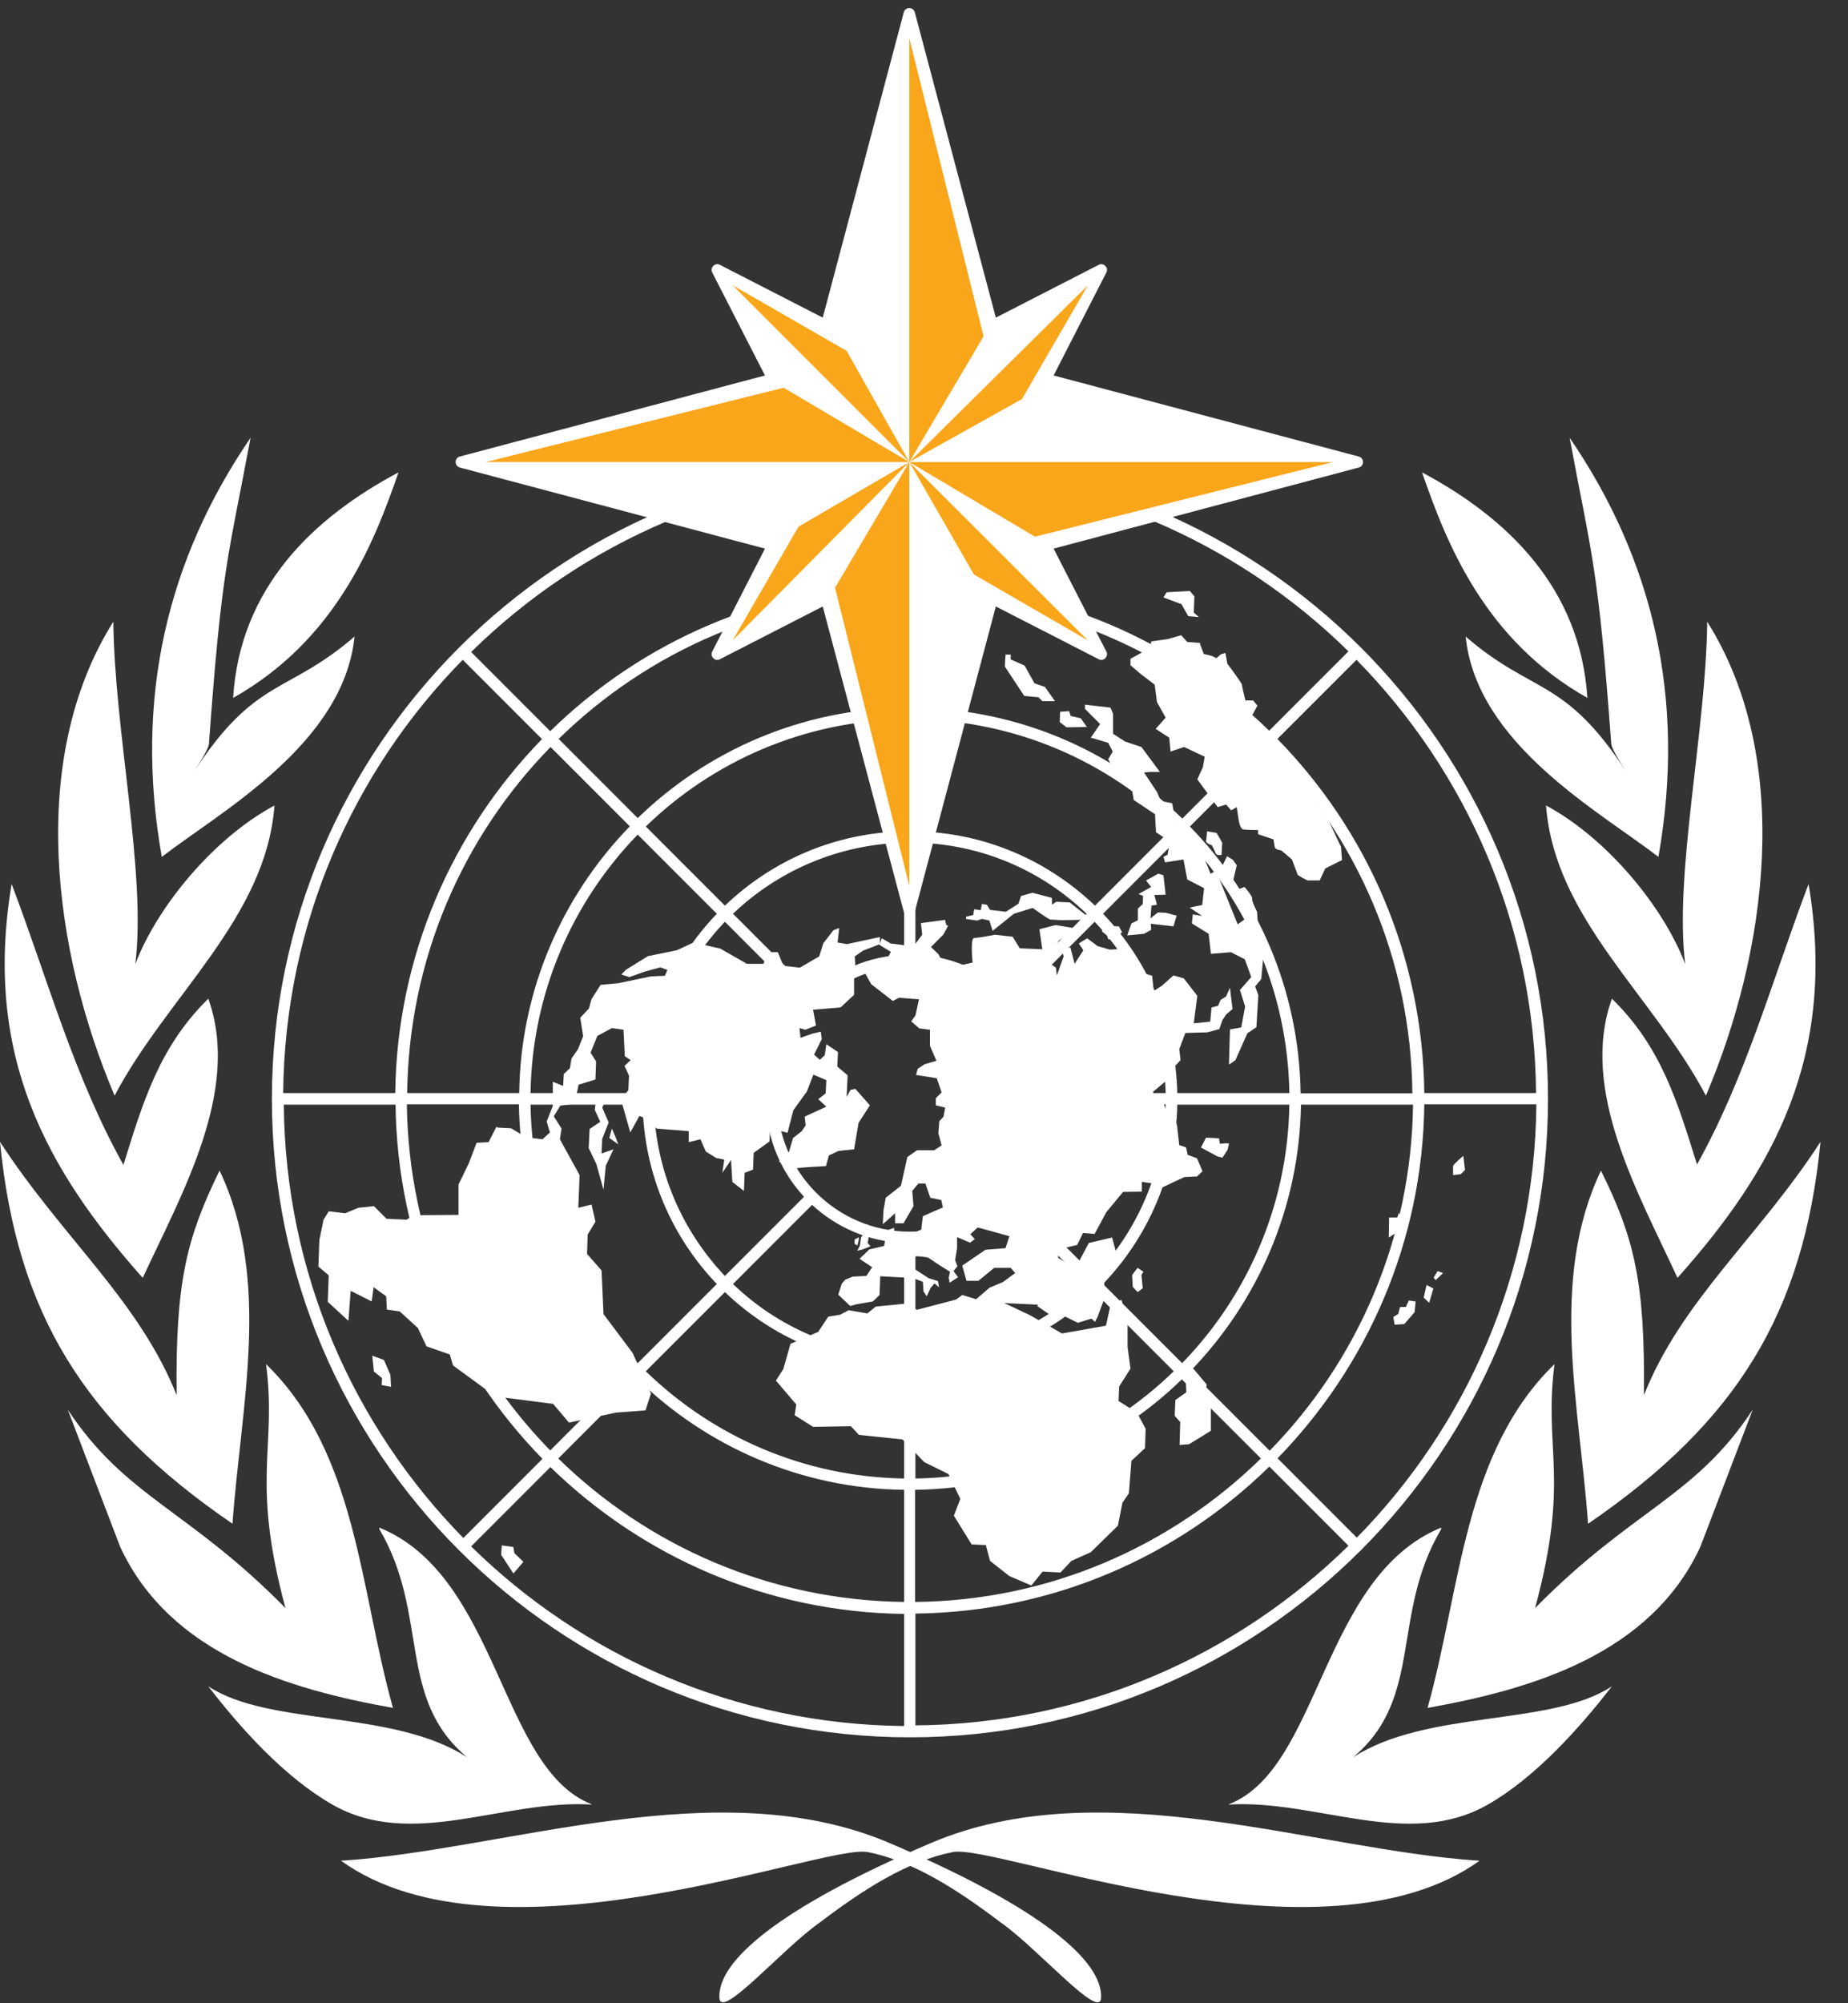 <svg width="48" height="52" viewBox="0 0 48 52" fill="none" xmlns="http://www.w3.org/2000/svg">
<rect x="0" y="0" width="48" height="52" fill="#333333" stroke="none"/>
<g clip-path="url(#clip0_574_1102)">
<path d="M12.891 29.254L12.69 29.648L12.379 29.665L12.178 30.194L11.91 30.747V31.536L10.744 31.544L10.559 31.661L10.039 31.636L9.712 31.309L9.31 31.351L8.966 31.494L8.538 31.443L8.404 31.661L8.295 32.19L8.27 32.878L8.538 33.104L8.513 33.792L9.05 34.287L9.108 33.507L9.654 33.783L9.704 33.414L10.031 33.649L10.048 33.993L10.383 34.043L10.853 34.471L11.079 34.949L11.683 35.159L11.767 35.444L12.866 36.249L14.367 36.442L14.778 36.928L15.524 36.769L15.994 36.669L16.766 36.61L16.908 36.174L16.43 35.117L15.675 34.111L15.642 33.356L15.625 32.978L15.248 32.55L15.264 32.047L15.466 31.712L15.365 31.267L15.021 31.351L15.055 30.504L14.543 29.573L14.585 29.296L14.384 28.978L14.552 28.701L14.921 28.651L15.03 28.156L15.466 28.021L15.483 27.552L15.34 27.325L15.516 26.889L15.893 26.688L16.195 26.73L16.229 27.418L16.38 27.518L16.221 27.669L16.338 27.921L16.321 28.298L16.128 28.541L16.372 29.397L16.606 28.969L16.791 29.036L17.059 29.296L17.89 29.363V29.648L18.192 29.573L18.334 29.892L18.603 30.059L18.812 30.101L18.762 30.445L18.988 30.11L19.022 30.68L19.324 30.915L19.341 30.445L19.559 30.361L19.576 29.925L19.986 29.632L20.003 29.288L20.456 29.405L20.607 28.818L20.959 28.332L21.127 27.896L21.463 28.038L21.446 28.382L21.253 28.533L21.463 28.726L21.152 28.869L20.901 28.986L20.926 29.212L20.825 29.363L20.599 29.54L20.49 29.909L20.23 30.152C20.23 30.152 20.59 30.353 20.683 30.328C20.775 30.303 21.454 30.269 21.454 30.269L21.53 29.992L21.781 29.875L22.184 29.833L22.301 29.145L22.595 28.692L22.217 28.265L22.092 28.29L21.991 28.474L22.016 27.912L21.748 27.686L21.765 27.308L21.463 27.107L21.421 27.392L21.295 27.51L21.144 27.376L21.345 26.973L21.32 26.78L21.102 26.831L20.792 26.939L20.766 26.688L20.917 26.73L21.194 26.621L21.119 26.21L21.832 26.151L22.184 25.824V25.354L22.393 25.304V25.119L22.217 25.078L22.201 24.826L22.419 24.675L22.855 24.507V24.323L21.999 24.507L21.756 24.465L21.798 24.088L21.647 24.147L21.387 24.482L21.278 24.826L20.775 25.119L20.347 25.069L20.204 24.717H19.961L19.827 25.019H19.399L18.712 24.625L18.015 24.465L17.579 24.667L16.833 24.818L16.263 25.17L16.137 25.296L16.346 25.363L16.749 25.22L17.152 25.111L17.336 25.178L17.269 25.329L16.9 25.346L16.061 25.522L15.6 25.564L15.365 25.933L15.298 26.176L15.072 26.419L15.147 26.898L15.013 27.233L14.845 27.476L14.803 27.728L14.644 27.879L14.627 28.189L14.359 28.08V28.709L14.199 29.112L14.283 29.397L14.09 29.573L13.663 29.523L13.277 29.288L12.941 29.271L12.891 29.254Z" fill="white"/>
<path d="M15.743 28.533L15.499 28.399L15.449 28.81L15.592 29.12L15.315 29.305L15.29 29.799L15.491 30.219L15.675 30.881L15.734 30.261L15.935 29.833L15.625 29.942L15.642 29.564L15.81 29.137L15.642 28.751L15.743 28.533Z" fill="white"/>
<path d="M15.893 29.296L15.826 29.539L16.061 29.707L15.977 29.489L15.893 29.296Z" fill="white"/>
<path d="M9.67 35.192L9.712 35.603L9.922 35.771L9.914 35.956L10.157 35.998L10.14 35.687L9.972 35.301L9.67 35.192Z" fill="white"/>
<path d="M13.034 40.115L13.335 40.157L13.361 40.317L13.595 40.543L13.335 40.845L13.017 40.359L13.034 40.115Z" fill="white"/>
<path d="M30.713 35.629L30.806 35.477L30.99 35.52L31.343 35.939L31.301 36.224L31.452 36.291V37.138L31.225 37.281L30.881 37.49L30.638 37.507L30.655 36.912L30.512 36.752L30.529 36.341L30.814 36.14L30.797 35.763L30.621 35.629H30.713Z" fill="white"/>
<path d="M26.973 33.867L26.084 33.825L26.746 34.136L27.585 34.614L28.726 34.412L28.843 33.884L29.128 33.741L29.288 34.278V34.966L29.363 35.528L29.07 35.989L29.053 36.367L29.531 36.669L29.757 37.088L29.741 37.591L29.388 37.918L29.321 38.765L29.154 39.008L29.036 39.604L28.332 40.292L27.828 40.518L27.543 40.82L27.082 40.795L26.788 41.156L26.218 40.912L25.715 40.518L25.606 40.107L25.237 40.09L24.776 39.344L24.943 38.908L24.633 38.262L24.004 37.952L23.442 37.365L22.31 37.247L22.1 37.021L21.119 37.038L20.641 36.736L20.683 36.459L20.154 35.838L20.347 35.536L20.532 34.882L21.253 34.572L21.513 34.178L21.823 34.127L22.041 34.01L22.528 34.094L22.746 33.917L23.576 33.834L23.811 34.001L24.834 33.733L24.994 33.616L25.354 33.725L25.706 33.423L26.05 33.28L26.369 33.045L26.252 32.911H25.824L25.413 33.247H25.103L24.994 32.852L25.597 32.441L26.117 32.4L26.218 32.089L25.673 31.938L25.396 31.863L25.203 32.039L25.321 32.165L25.195 32.257L24.859 32.114V32.4L24.809 32.71L24.868 32.869L24.767 32.995L24.884 33.154L24.666 33.297L24.641 33.171L24.675 33.012L24.406 32.844L24.105 32.643C24.105 32.643 23.677 32.559 23.677 32.66C23.677 32.752 23.761 32.945 23.761 32.945L24.121 33.179L24.364 33.255L24.39 33.414L24.272 33.314L24.172 33.431L24.071 33.649L23.987 33.523L23.97 33.272L23.694 33.171L23.325 33.154L22.863 33.129L22.846 33.616L22.67 33.783L22.234 33.859L22.083 33.901L21.924 33.75L21.773 33.607L21.865 33.322L21.949 33.221L22.15 33.138L22.503 33.121L22.654 32.894L22.326 32.676L22.578 32.433L22.964 32.341L23.039 31.938L23.224 31.871V31.997L23.123 32.039L23.148 32.123L23.66 32.022L23.928 31.921L23.97 31.569L24.49 31.343L24.448 31.15L24.163 31.091L24.037 30.722H23.853L23.694 30.915L23.727 31.309L23.467 31.754H23.249V31.494L22.93 31.779L22.947 31.418L23.006 31.091L23.4 30.781L23.568 30.034L23.819 29.858H24.264L24.457 29.732L24.373 29.414L24.398 29.103L24.507 28.986L24.549 28.751L24.306 28.692V28.508L24.457 28.357L24.331 27.988L23.794 27.904L23.836 27.745L24.012 27.627L24.323 27.535L24.155 27.149V26.73L23.878 26.696L23.668 26.512L23.777 26.361L23.87 25.941L23.35 25.899L23.19 25.983L22.628 25.547L22.461 25.245L22.62 25.019L23.023 24.927L23.14 24.709L22.838 24.524L22.905 24.356L23.132 24.49L23.727 24.566L23.953 24.264L23.92 23.962L24.549 23.878C24.549 23.878 24.574 24.063 24.616 24.021C24.666 23.979 24.499 24.264 24.499 24.264L24.18 24.583L24.373 24.767L24.432 24.876L24.675 24.952L24.7 25.128L25.044 25.036L25.262 24.985C25.262 24.985 25.195 24.34 25.304 24.348C25.413 24.348 25.841 24.264 25.841 24.264L26.302 24.314L26.486 24.616L27.073 24.641L26.998 24.121L27.417 24.012L27.971 24.105L27.501 24.415L27.199 24.952L27.426 25.119L27.451 25.321L27.627 24.826L27.585 24.658L27.803 24.591L27.912 25.019L28.139 24.667L28.021 24.49L28.239 24.356L28.508 24.558L28.826 24.65L29.246 24.625L29.564 25.094V25.22L29.925 25.329L29.967 25.723L30.177 25.589L30.479 25.321L30.747 25.396L31.099 25.849L31.007 26.562L31.435 26.52L31.468 26.151L31.636 26.109L31.703 25.958L31.846 25.866L31.946 25.64L32.014 26.193L31.854 26.327L31.753 26.478L31.67 26.713L31.359 26.797L30.789 26.814L30.63 27.233L30.663 27.518L30.37 27.837L30.311 28.038L29.95 28.34L29.984 28.541L30.227 28.642L30.336 28.961L30.47 28.977L30.571 29.204L30.63 29.724L30.806 29.783L30.848 29.976L31.091 30.068L31.233 30.403L31.091 30.538L30.764 30.554L30.152 30.84L29.959 30.722L29.657 30.68V30.932L29.17 30.94L28.734 31.468L28.432 32.03L28.13 32.005L27.979 32.316L27.485 32.433V32.651L27.703 32.785L28.013 32.769L28.281 32.265L28.885 32.123L29.044 32.71L28.684 33.238V33.708L28.508 34.186L28.441 34.312L28.348 34.228L27.996 34.337L27.602 34.144L27.476 34.27L26.939 33.901L26.973 33.867Z" fill="white"/>
<path d="M29.548 32.911L29.405 33.096L29.422 33.406L29.548 33.54L29.682 33.44L29.648 33.096L29.699 33.012L29.548 32.911Z" fill="white"/>
<path d="M31.192 29.791L31.326 29.531L31.661 29.548L31.686 29.69C31.686 29.69 31.938 29.657 31.921 29.699C31.904 29.749 31.888 29.841 31.888 29.841L31.753 30.051L31.619 30.017L31.2 29.791H31.192Z" fill="white"/>
<path d="M31.921 27.627L31.947 26.721L32.24 26.671L32.341 26.126L32.206 25.698L32.5 25.363L32.332 24.901L31.972 24.717L31.452 24.759L31.393 24.239L30.957 23.97L30.982 23.735L31.225 23.777L30.898 23.559L31.225 23.492L31.276 23.056L30.839 22.83L30.739 22.31L30.261 22.385L30.219 22.243L30.328 22.184L30.387 21.84L30.026 21.605L30.001 21.136L29.447 20.766L29.372 20.305L29.195 20.154L28.994 20.096L28.785 19.71L28.902 19.508L28.785 19.282L28.332 19.148L28.575 18.796L28.181 18.401V18.292L28.843 18.368L28.91 18.527V19.047L29.221 19.248L29.648 19.391L30.127 20.037H29.866L29.715 20.053L30.051 20.557L30.152 20.792L30.445 20.85L30.495 21.119L30.47 21.429L30.697 21.488L30.94 21.857L31.208 22.1L31.443 22.679L31.586 22.603L32.148 23.995L32.45 23.777C32.45 23.777 32.274 23.568 32.29 23.476C32.307 23.383 32.089 23.073 32.139 23.081C32.19 23.081 32.324 23.023 32.324 23.023C32.324 23.023 32.542 23.266 32.525 23.333C32.508 23.392 32.651 23.668 32.651 23.668L32.701 24.39L32.819 24.776L32.76 25.413L32.601 25.606L32.684 25.832L32.634 26.663L32.399 26.822L32.089 27.518L31.947 27.619L31.921 27.627Z" fill="white"/>
<path d="M31.359 21.58L31.602 21.622L31.745 21.874L31.728 22.192C31.728 22.192 31.602 22.218 31.577 22.151C31.552 22.083 31.477 21.941 31.477 21.941C31.477 21.941 31.309 21.89 31.326 21.823C31.343 21.756 31.351 21.572 31.351 21.572" fill="white"/>
<path d="M31.871 22.226L32.022 22.318L32.123 22.461L32.022 22.897L31.888 22.855L31.871 22.62L31.737 22.503L31.871 22.226Z" fill="white"/>
<path d="M25.077 23.853L25.379 23.895L25.505 23.853L25.698 23.895L25.782 24.163L26.335 23.719L26.822 23.568C26.822 23.568 27.241 23.87 27.283 23.87C27.334 23.87 27.577 23.887 27.577 23.887L28.348 23.87L27.786 23.425L27.434 23.408L27.325 23.484V23.308L26.814 23.174L26.52 23.258L26.453 23.459L26.126 23.668L25.715 23.618L25.631 23.484L25.505 23.467L25.472 23.627L25.304 23.601L25.279 23.752L25.094 23.794V23.853H25.077Z" fill="white"/>
<path d="M28.617 24.172L28.759 24.038L29.061 24.046L29.145 24.197L28.969 24.373L28.784 24.381L28.759 24.289L28.617 24.172Z" fill="white"/>
<path d="M29.279 24.281L29.388 23.97L29.556 23.887V23.584L29.682 23.467L29.69 23.257L29.573 23.207L29.9 23.023L29.766 22.855L30.084 22.679L30.219 22.721L30.277 23.224L29.984 23.232L30.051 23.484L29.908 23.509L29.883 23.836L30.076 23.685L30.286 23.694L30.562 23.769L30.479 24.046L29.892 23.979L29.9 24.138L29.715 24.239L29.279 24.281Z" fill="white"/>
<path d="M26.126 16.976C26.109 17.017 26.101 17.303 26.101 17.303L26.604 18.066L26.973 18.099L27.073 18.2H27.401L27.141 17.831L26.872 17.739L26.612 17.277L26.252 17.118V16.992H26.134L26.126 16.976Z" fill="white"/>
<path d="M27.535 18.477L27.526 18.745L27.703 18.88L28.231 18.871L28.072 18.645L27.811 18.586L27.77 18.46L27.535 18.477Z" fill="white"/>
<path d="M31.175 16.69L30.839 16.665L30.68 16.489L30.328 16.59L29.908 16.648L29.85 16.833L29.363 17.101V17.269L29.64 17.504L29.992 17.772L30.051 18.225L30.277 18.628L30.017 18.921L30.37 19.148L30.403 19.508L30.755 19.391L31.292 19.643L31.242 19.919L31.099 20.23L31.628 20.951L31.846 20.884L31.98 21.035L32.123 20.951L32.173 21.286C32.173 21.286 32.206 21.513 32.29 21.53C32.383 21.546 32.676 21.546 32.676 21.546V21.655L33.079 21.79C33.079 21.79 33.095 21.924 33.112 21.991C33.121 22.058 33.28 22.075 33.28 22.075L33.557 22.31L33.708 22.712C33.708 22.712 33.926 22.855 33.984 22.855C34.051 22.855 34.278 22.855 34.278 22.855L34.421 22.544L34.857 22.326L34.831 21.983L34.496 21.27L33.422 19.743L33.221 19.366L32.5 18.611L32.659 18.317L32.55 18.183H32.349C32.349 18.183 32.257 17.814 32.257 17.772C32.257 17.73 31.879 17.227 31.879 17.227L31.829 16.95L31.712 16.984L31.594 17.084L31.477 17.026L31.267 16.976L31.166 16.707L31.175 16.69Z" fill="white"/>
<path d="M30.219 15.508L30.688 15.684L30.864 15.994L31.141 16.019L31.007 15.902L31.024 15.483L30.906 15.34L30.302 15.374L30.219 15.508Z" fill="white"/>
<path d="M38.002 30.009C38.002 30.009 37.75 30.219 37.742 30.269C37.742 30.311 37.742 30.504 37.742 30.504L37.943 30.479L38.052 30.37L38.01 30.009H38.002Z" fill="white"/>
<path d="M36.341 31.477L36.291 31.603H36.081L36.073 32.123L36.308 31.972L36.392 31.821L36.501 31.779L36.526 31.594L36.4 31.636L36.341 31.477Z" fill="white"/>
<path d="M36.769 33.783L36.593 33.758L36.517 33.926H36.366L36.316 34.11L36.19 34.186L36.224 34.387L36.475 34.37L36.744 34.06L36.769 33.783Z" fill="white"/>
<path d="M37.23 33.448L37.054 33.355L36.979 33.683L37.121 33.817L37.23 33.448Z" fill="white"/>
<path d="M37.339 32.995L37.482 33.045L37.289 33.23L37.239 33.163L37.339 32.995Z" fill="white"/>
<path d="M22.469 31.796L22.41 31.829L22.368 31.98L22.452 32.014L22.368 32.114L22.335 32.332L22.268 32.467L22.402 32.433L22.553 32.374L22.612 32.349L22.536 32.265L22.57 32.089L22.536 31.98L22.544 31.787L22.469 31.796Z" fill="white"/>
<path d="M22.31 32.114L22.301 32.206L22.268 32.332L22.192 32.282L22.201 32.173L22.31 32.114Z" fill="white"/>
<path d="M26.57 31.452C26.57 31.452 26.428 31.603 26.486 31.603C26.545 31.603 26.637 31.72 26.637 31.72H26.864L26.889 31.98L27.107 31.896L27.258 31.871L27.426 31.552L27.267 31.384L26.864 31.41L26.587 31.393L26.57 31.443V31.452Z" fill="white"/>
<path d="M26.05 31.016L26.294 31.032L26.596 31.167L26.528 31.334L26.201 31.301L26.151 31.15L26.05 31.016Z" fill="white"/>
<path d="M19.492 27.183L19.659 27.25L19.752 27.543L19.718 27.694L19.852 27.761L19.861 28.39L19.584 28.441L19.483 28.248L19.609 28.08L19.592 27.703L19.416 27.98L18.98 28.189L19.064 27.896L19.299 27.787L19.542 27.577L19.441 27.334L19.081 27.258L19.148 27.057L19.492 27.183Z" fill="white"/>
<path d="M23.123 47.849C27.09 49.543 28.642 50.918 28.6 51.858C28.575 52.461 26.956 50.574 25.992 49.903C24.876 49.056 23.719 48.31 22.536 48.075C21.387 47.857 12.933 51.228 8.857 48.301C13.151 48.025 18.661 45.936 23.123 47.849Z" fill="white"/>
<path d="M5.426 19.316C5.418 19.466 4.99 20.104 5.024 20.053C6.643 17.563 7.448 18.041 9.209 16.523C8.924 19.316 5.737 21.06 4.202 22.243C3.472 18.108 4.361 14.501 6.508 11.364C5.93 14.468 5.762 14.669 5.426 19.324" fill="white"/>
<path d="M6.055 18.116C6.232 15.256 8.127 13.444 10.35 12.262C9.704 14.141 8.706 16.623 6.055 18.116Z" fill="white"/>
<path d="M3.514 25.027C4.084 23.526 5.561 21.748 7.129 20.909C6.911 23.836 4.336 25.857 2.977 28.441C1.401 24.742 0.688 19.726 2.944 16.137C2.969 18.946 3.808 22.695 3.514 25.027Z" fill="white"/>
<path d="M3.204 30.244C3.707 28.634 4.126 27.183 5.41 25.924C6.265 28.298 4.722 30.982 3.707 33.171C1.216 30.37 -0.445 27.401 0.302 22.947C1.25 25.446 1.921 27.937 3.204 30.235" fill="white"/>
<path d="M4.588 36.215C4.554 33.28 4.848 32.131 5.703 30.386C7.062 33.246 6.257 36.484 6.039 39.553C2.189 36.92 0.436 34.093 0 29.64C1.619 32.131 3.606 33.75 4.588 36.215Z" fill="white"/>
<path d="M10.207 44.334C7.49 43.848 4.412 42.942 3.12 40.149L1.761 36.593C3.271 38.874 4.89 39.176 7.414 41.742C6.508 38.371 7.196 37.641 6.911 35.41C9.276 37.708 9.343 41.264 10.207 44.334Z" fill="white"/>
<path d="M15.357 46.842C13.067 46.708 10.702 48.024 8.63 46.842C7.414 46.146 6.265 44.888 5.41 43.772C6.986 44.821 10.207 44.368 12.136 45.617C10.291 44.083 11.163 41.919 9.855 39.696C9.846 39.646 9.855 39.654 9.855 39.654C12.958 40.92 12.992 45.911 15.365 46.833" fill="white"/>
<path d="M24.163 47.848C20.196 49.542 18.636 50.918 18.686 51.857C18.712 52.461 20.33 50.574 21.295 49.903C22.41 49.056 23.568 48.309 24.75 48.075C25.899 47.857 34.354 51.228 38.43 48.301C34.136 48.024 28.625 45.936 24.163 47.848Z" fill="white"/>
<path d="M41.852 19.316C41.86 19.466 42.288 20.104 42.254 20.053C40.635 17.563 39.822 18.041 38.069 16.523C38.354 19.316 41.541 21.06 43.076 22.243C43.806 18.108 42.917 14.501 40.77 11.364C41.348 14.468 41.508 14.669 41.852 19.324" fill="white"/>
<path d="M41.231 18.116C41.046 15.256 39.151 13.444 36.937 12.262C37.583 14.141 38.581 16.623 41.231 18.116Z" fill="white"/>
<path d="M43.772 25.027C43.202 23.526 41.726 21.748 40.157 20.909C40.375 23.836 42.95 25.857 44.309 28.441C45.886 24.742 46.599 19.726 44.343 16.137C44.317 18.946 43.479 22.695 43.772 25.027Z" fill="white"/>
<path d="M44.083 30.244C43.579 28.634 43.16 27.183 41.868 25.924C41.013 28.298 42.565 30.982 43.571 33.171C46.07 30.37 47.722 27.401 46.976 22.947C46.028 25.446 45.357 27.937 44.074 30.235" fill="white"/>
<path d="M42.699 36.216C42.732 33.28 42.447 32.131 41.583 30.387C40.224 33.247 41.03 36.484 41.248 39.554C45.097 36.92 46.85 34.094 47.286 29.64C45.668 32.131 43.68 33.75 42.699 36.216Z" fill="white"/>
<path d="M37.079 44.334C39.797 43.848 42.875 42.942 44.166 40.149L45.525 36.593C44.024 38.874 42.397 39.176 39.872 41.743C40.786 38.371 40.09 37.641 40.376 35.41C38.01 37.709 37.943 41.265 37.079 44.334Z" fill="white"/>
<path d="M31.921 46.842C34.211 46.708 36.576 48.025 38.648 46.842C39.864 46.146 41.005 44.888 41.868 43.772C40.292 44.821 37.071 44.368 35.142 45.618C36.987 44.083 36.115 41.919 37.432 39.696C37.432 39.646 37.432 39.654 37.432 39.654C34.328 40.921 34.295 45.911 31.921 46.834" fill="white"/>
<path d="M23.635 11.952C14.501 11.952 7.062 19.383 7.062 28.525C7.062 37.666 14.493 45.097 23.635 45.097C32.777 45.097 40.208 37.666 40.208 28.525C40.208 19.383 32.777 11.952 23.635 11.952ZM23.635 31.972C21.739 31.972 20.188 30.428 20.188 28.525C20.188 26.621 21.731 25.078 23.635 25.078C25.539 25.078 27.082 26.621 27.082 28.525C27.082 30.428 25.539 31.972 23.635 31.972ZM26.168 25.774C25.53 25.186 24.7 24.817 23.777 24.784V21.874C25.497 21.907 27.065 22.603 28.223 23.719L26.168 25.774ZM23.484 24.784C22.561 24.817 21.731 25.186 21.093 25.774L19.039 23.719C20.196 22.612 21.765 21.916 23.484 21.874V24.784ZM20.884 25.983C20.297 26.621 19.928 27.451 19.894 28.374H16.984C17.017 26.654 17.713 25.094 18.829 23.928L20.884 25.983ZM19.894 28.675C19.928 29.598 20.297 30.428 20.884 31.066L18.829 33.121C17.722 31.955 17.026 30.395 16.984 28.675H19.894ZM21.093 31.276C21.731 31.863 22.561 32.232 23.484 32.265V35.175C21.765 35.142 20.196 34.446 19.039 33.33L21.093 31.276ZM23.777 32.265C24.7 32.232 25.53 31.863 26.168 31.276L28.223 33.33C27.065 34.438 25.497 35.134 23.777 35.175V32.265ZM26.377 31.058C26.965 30.42 27.334 29.59 27.367 28.667H30.277C30.235 30.387 29.548 31.947 28.432 33.112L26.377 31.058ZM27.367 28.374C27.334 27.451 26.965 26.621 26.377 25.983L28.432 23.928C29.548 25.094 30.235 26.654 30.277 28.374H27.367ZM28.441 23.509C27.224 22.343 25.589 21.614 23.786 21.58V18.67C26.394 18.712 28.751 19.76 30.495 21.454L28.441 23.509ZM23.484 21.58C21.681 21.614 20.045 22.343 18.829 23.509L16.774 21.454C18.519 19.76 20.884 18.712 23.484 18.67V21.58ZM18.619 23.719C17.453 24.935 16.724 26.57 16.69 28.374H13.78C13.822 25.765 14.87 23.408 16.564 21.664L18.619 23.719ZM16.69 28.675C16.732 30.479 17.453 32.114 18.619 33.33L16.564 35.385C14.87 33.641 13.822 31.276 13.78 28.675H16.69ZM18.829 33.54C20.045 34.706 21.681 35.435 23.484 35.469V38.379C20.875 38.337 18.519 37.289 16.774 35.595L18.829 33.54ZM23.777 35.469C25.581 35.435 27.216 34.706 28.432 33.54L30.487 35.595C28.742 37.289 26.377 38.337 23.777 38.379V35.469ZM28.65 33.33C29.816 32.114 30.546 30.479 30.579 28.675H33.49C33.448 31.284 32.399 33.641 30.705 35.385L28.65 33.33ZM30.579 28.374C30.537 26.57 29.816 24.935 28.65 23.719L30.705 21.664C32.399 23.408 33.448 25.774 33.49 28.374H30.579ZM30.705 21.245C28.91 19.5 26.47 18.41 23.786 18.376V15.466C27.275 15.508 30.445 16.917 32.768 19.19L30.713 21.245H30.705ZM23.484 18.368C20.8 18.41 18.359 19.492 16.564 21.236L14.51 19.181C16.833 16.908 20.003 15.491 23.492 15.457V18.368H23.484ZM16.355 21.454C14.61 23.249 13.52 25.69 13.486 28.374H10.576C10.618 24.885 12.027 21.714 14.3 19.391L16.355 21.446V21.454ZM13.478 28.675C13.52 31.368 14.602 33.8 16.346 35.595L14.292 37.65C12.019 35.327 10.61 32.156 10.568 28.667H13.478V28.675ZM16.564 35.805C18.359 37.549 20.8 38.639 23.484 38.673V41.583C19.995 41.541 16.825 40.132 14.501 37.859L16.556 35.805H16.564ZM23.777 38.673C26.461 38.631 28.902 37.549 30.697 35.805L32.752 37.859C30.428 40.132 27.258 41.55 23.769 41.583V38.673H23.777ZM30.915 35.595C32.659 33.8 33.75 31.359 33.792 28.675H36.702C36.66 32.165 35.251 35.335 32.978 37.658L30.923 35.603L30.915 35.595ZM33.783 28.374C33.741 25.681 32.659 23.249 30.906 21.454L32.961 19.399C35.234 21.723 36.652 24.893 36.685 28.382H33.775L33.783 28.374ZM32.97 18.972C30.588 16.648 27.35 15.197 23.777 15.155V12.245C28.155 12.287 32.123 14.057 35.025 16.908L32.97 18.963V18.972ZM23.484 15.164C19.911 15.206 16.674 16.648 14.292 18.98L12.237 16.925C15.139 14.074 19.106 12.296 23.484 12.262V15.172V15.164ZM14.082 19.181C11.759 21.563 10.308 24.801 10.266 28.374H7.355C7.397 23.995 9.167 20.028 12.019 17.127L14.073 19.181H14.082ZM10.274 28.675C10.316 32.248 11.759 35.486 14.09 37.868L12.035 39.923C9.184 37.021 7.406 33.045 7.372 28.675H10.283H10.274ZM14.292 38.078C16.674 40.401 19.911 41.852 23.484 41.894V44.804C19.106 44.762 15.139 42.992 12.237 40.141L14.292 38.086V38.078ZM23.777 41.885C27.35 41.843 30.588 40.401 32.97 38.069L35.025 40.124C32.123 42.975 28.155 44.754 23.777 44.787V41.877V41.885ZM33.179 37.859C35.502 35.477 36.953 32.24 36.995 28.667H39.906C39.864 33.045 38.094 37.012 35.242 39.914L33.188 37.859H33.179ZM36.995 28.374C36.953 24.801 35.511 21.563 33.179 19.181L35.234 17.127C38.086 20.028 39.864 23.995 39.897 28.374H36.987H36.995Z" fill="white"/>
<path d="M35.066 11.859L27.099 9.863L28.634 7.171C28.667 7.112 28.659 7.045 28.608 6.995C28.558 6.953 28.491 6.936 28.432 6.97L25.74 8.505L23.744 0.537C23.727 0.47 23.668 0.428 23.601 0.428C23.534 0.428 23.475 0.47 23.459 0.537L21.471 8.505L18.779 6.97C18.72 6.936 18.653 6.945 18.602 6.995C18.552 7.037 18.544 7.112 18.577 7.171L20.112 9.863L12.144 11.859C12.077 11.876 12.035 11.935 12.035 12.002C12.035 12.069 12.077 12.128 12.144 12.145L20.112 14.141L18.577 16.833C18.544 16.892 18.552 16.959 18.602 17.009C18.653 17.051 18.72 17.068 18.779 17.034L21.471 15.499L23.459 23.467C23.475 23.534 23.534 23.576 23.601 23.576C23.668 23.576 23.727 23.534 23.744 23.467L25.74 15.499L28.432 17.034C28.491 17.068 28.558 17.059 28.608 17.009C28.659 16.967 28.667 16.892 28.634 16.833L27.099 14.141L35.066 12.145C35.133 12.128 35.175 12.069 35.175 12.002C35.175 11.935 35.133 11.876 35.066 11.859Z" fill="white"/>
<path d="M35.293 11.851L27.367 9.746L28.734 7.079C28.768 7.02 28.759 6.953 28.709 6.903C28.659 6.852 28.591 6.844 28.533 6.877L25.866 8.245L23.761 0.319C23.744 0.252 23.685 0.21 23.618 0.21C23.551 0.21 23.492 0.252 23.475 0.319L21.37 8.245L18.703 6.877C18.644 6.844 18.577 6.852 18.527 6.903C18.477 6.953 18.468 7.02 18.502 7.079L19.869 9.746L11.943 11.851C11.876 11.868 11.834 11.927 11.834 11.994C11.834 12.061 11.884 12.119 11.943 12.136L19.869 14.241L18.502 16.908C18.468 16.967 18.477 17.034 18.527 17.085C18.577 17.135 18.644 17.143 18.703 17.11L21.37 15.743L23.475 23.668C23.492 23.735 23.551 23.777 23.618 23.777C23.685 23.777 23.744 23.735 23.761 23.668L25.866 15.743L28.533 17.11C28.591 17.143 28.659 17.135 28.709 17.085C28.759 17.034 28.768 16.967 28.734 16.908L27.367 14.241L35.293 12.136C35.36 12.119 35.402 12.061 35.402 11.994C35.402 11.927 35.36 11.868 35.293 11.851Z" fill="white"/>
<path d="M12.614 11.994L20.355 10.065L23.618 11.994H12.614Z" fill="#FAA61A"/>
<path d="M34.622 11.994L26.881 13.931L23.618 11.994H34.622Z" fill="#FAA61A"/>
<path d="M23.618 22.997L21.689 15.256L23.618 11.994V22.997Z" fill="#FAA61A"/>
<path d="M23.618 0.99L25.547 8.731L23.618 11.994V0.99Z" fill="#FAA61A"/>
<path d="M19.03 7.406L21.991 9.108L23.618 11.993L19.03 7.406Z" fill="#FAA61A"/>
<path d="M28.256 16.623L25.296 14.912L23.618 11.994L28.256 16.623Z" fill="#FAA61A"/>
<path d="M19.03 16.623L20.741 13.671L23.618 11.994L19.03 16.623Z" fill="#FAA61A"/>
<path d="M28.256 7.406L26.545 10.358L23.618 11.993L28.256 7.406Z" fill="#FAA61A"/>
</g>
<defs>
<clipPath id="clip0_574_1102">
<rect width="48" height="52" fill="white"/>
</clipPath>
</defs>
</svg>
